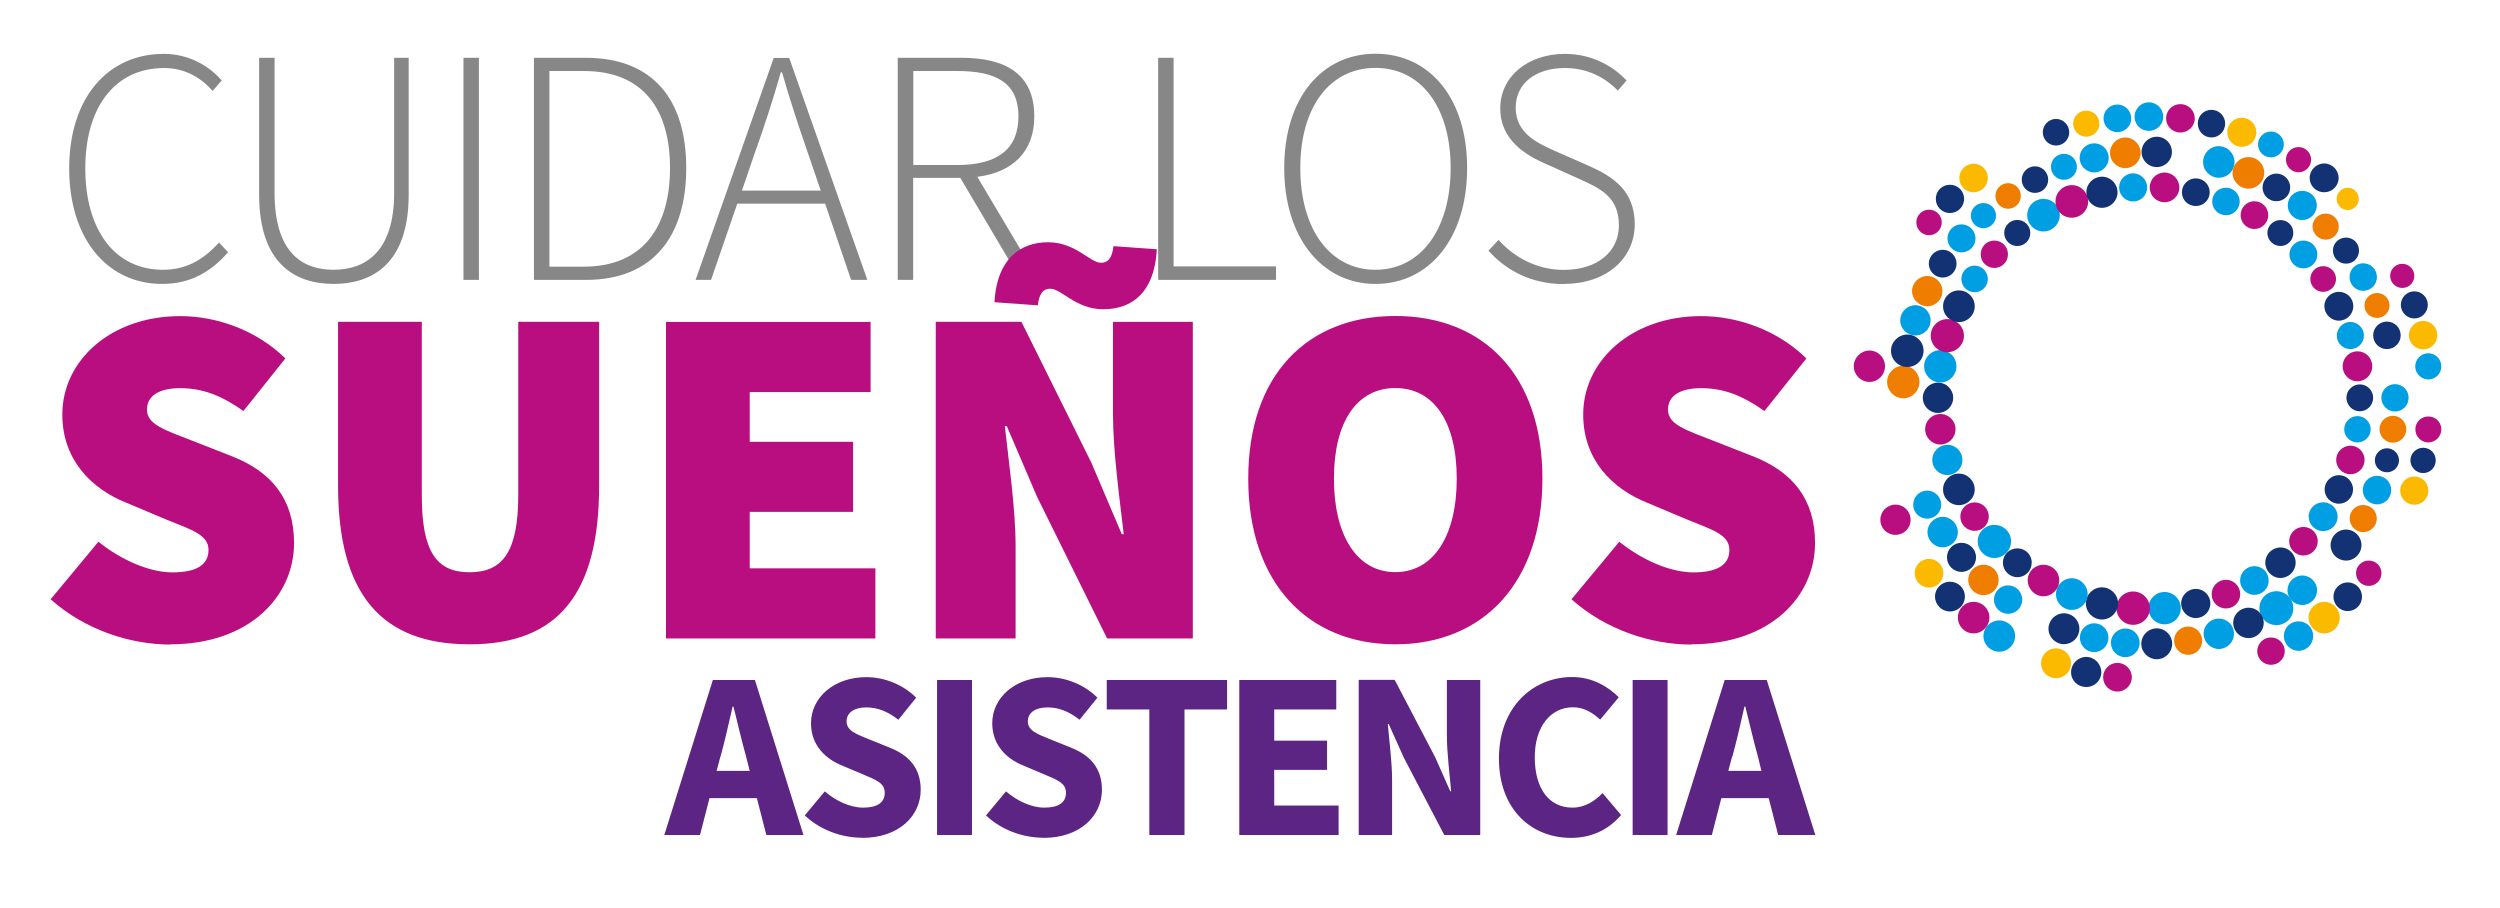 <?xml version="1.0" encoding="UTF-8"?>
<svg id="Capa_1" xmlns="http://www.w3.org/2000/svg" version="1.1" viewBox="0 0 192.57 69.93">
  <!-- Generator: Adobe Illustrator 29.7.1, SVG Export Plug-In . SVG Version: 2.1.1 Build 8)  -->
  <defs>
    <style>
      .st0 {
        fill: #fbba00;
      }

      .st1 {
        fill: #ef7d00;
      }

      .st2 {
        fill: #b80e80;
      }

      .st3 {
        fill: #878787;
      }

      .st4 {
        fill: #123274;
      }

      .st5 {
        fill: #009fe3;
      }

      .st6 {
        fill: #5c2483;
      }
    </style>
  </defs>
  <path class="st3" d="M120.44,21.87c3.32,0,5.48-1.97,5.48-4.59s-1.69-3.69-3.61-4.54l-2.6-1.14c-1.25-.57-2.96-1.32-2.96-3.3,0-1.87,1.53-3.06,3.79-3.06,1.71,0,3.06.7,4.08,1.74l.67-.78c-1.04-1.12-2.7-2.05-4.75-2.05-2.85,0-4.98,1.74-4.98,4.2s2,3.61,3.48,4.26l2.6,1.17c1.69.75,3.06,1.43,3.06,3.58,0,2.02-1.64,3.43-4.26,3.43-1.97,0-3.76-.91-5.01-2.31l-.78.83c1.35,1.51,3.3,2.57,5.79,2.57M105.95,20.78c-3.48,0-5.79-3.09-5.79-7.84s2.31-7.71,5.79-7.71,5.79,2.98,5.79,7.71-2.31,7.84-5.79,7.84M105.95,21.87c4.13,0,7.06-3.5,7.06-8.93s-2.93-8.8-7.06-8.8-7.03,3.4-7.03,8.8,2.93,8.93,7.03,8.93M89.21,21.56h9.08v-1.04h-7.89V4.45h-1.19v17.1ZM70.35,12.71v-7.24h3.4c3.01,0,4.7.93,4.7,3.5s-1.69,3.74-4.7,3.74h-3.4ZM69.15,21.56h1.19v-7.86h3.63l4.65,7.86h1.38l-4.72-7.94c2.7-.34,4.39-1.92,4.39-4.65,0-3.27-2.21-4.52-5.61-4.52h-4.91v17.1ZM53.58,21.56h1.19l2.02-5.87h6.77l2,5.87h1.25l-6.02-17.1h-1.19l-6.02,17.1ZM58.25,11.49c.7-2.02,1.3-3.81,1.89-5.92h.1c.6,2.1,1.19,3.89,1.89,5.92l1.09,3.19h-6.07l1.09-3.19ZM42.32,20.54V5.47h2.65c4.65,0,6.64,3.04,6.64,7.47s-2,7.6-6.64,7.6h-2.65ZM41.13,21.56h4c5.24,0,7.73-3.43,7.73-8.62s-2.49-8.49-7.76-8.49h-3.97v17.1ZM35.7,21.56h1.19V4.45h-1.19v17.1ZM25.69,21.87c2.96,0,5.79-1.53,5.79-6.88V4.45h-1.12v10.41c0,4.54-2.21,5.92-4.67,5.92s-4.54-1.38-4.54-5.92V4.45h-1.19v10.54c0,5.35,2.8,6.88,5.74,6.88M12.48,21.87c2.21,0,3.76-.93,5.09-2.44l-.7-.75c-1.25,1.38-2.57,2.1-4.33,2.1-3.69,0-5.97-3.06-5.97-7.81s2.31-7.73,6.07-7.73c1.56,0,2.8.7,3.74,1.76l.7-.8c-.91-1.06-2.47-2.05-4.46-2.05-4.33,0-7.29,3.4-7.29,8.82s2.93,8.9,7.16,8.9"/>
  <path class="st4" d="M181.77,31.68c.57,0,1.03-.47,1.03-1.04s-.46-1.03-1.03-1.03-1.03.47-1.03,1.03.46,1.04,1.03,1.04"/>
  <path class="st5" d="M181.59,34.08c.56,0,1.02-.46,1.02-1.01s-.46-1.02-1.02-1.02-1.02.46-1.02,1.02.46,1.01,1.02,1.01"/>
  <path class="st2" d="M181.05,36.53c.6,0,1.09-.49,1.09-1.1s-.49-1.1-1.09-1.1-1.1.49-1.1,1.1.49,1.1,1.1,1.1"/>
  <path class="st4" d="M180.16,38.8c.6,0,1.09-.49,1.09-1.1s-.49-1.1-1.09-1.1-1.1.49-1.1,1.1.49,1.1,1.1,1.1"/>
  <path class="st5" d="M178.95,40.91c.61,0,1.11-.49,1.11-1.12s-.5-1.1-1.11-1.1-1.12.49-1.12,1.1.5,1.12,1.12,1.12"/>
  <path class="st2" d="M177.43,42.79c.61,0,1.1-.49,1.1-1.1s-.49-1.1-1.1-1.1-1.1.5-1.1,1.1.49,1.1,1.1,1.1"/>
  <path class="st4" d="M175.66,44.52c.64,0,1.17-.53,1.17-1.18s-.53-1.17-1.17-1.17-1.17.53-1.17,1.17.52,1.18,1.17,1.18"/>
  <path class="st5" d="M173.65,45.82c.61,0,1.1-.49,1.1-1.11s-.5-1.1-1.1-1.1-1.1.49-1.1,1.1.5,1.11,1.1,1.11"/>
  <path class="st2" d="M171.46,46.87c.61,0,1.1-.49,1.1-1.1s-.49-1.11-1.1-1.11-1.1.49-1.1,1.11.49,1.1,1.1,1.1"/>
  <path class="st4" d="M169.14,47.61c.62,0,1.12-.51,1.12-1.13s-.51-1.12-1.12-1.12-1.13.5-1.13,1.12.51,1.13,1.13,1.13"/>
  <path class="st5" d="M166.73,48.09c.69,0,1.25-.56,1.25-1.25s-.56-1.24-1.25-1.24-1.24.55-1.24,1.24.55,1.25,1.24,1.25"/>
  <path class="st2" d="M164.31,48.13c.71,0,1.29-.57,1.29-1.28s-.58-1.29-1.29-1.29-1.28.57-1.28,1.29.57,1.28,1.28,1.28"/>
  <path class="st4" d="M161.91,47.72c.68,0,1.24-.56,1.24-1.24s-.56-1.24-1.24-1.24-1.24.55-1.24,1.24.56,1.24,1.24,1.24"/>
  <path class="st5" d="M159.59,46.98c.67,0,1.22-.55,1.22-1.21s-.54-1.23-1.22-1.23-1.22.55-1.22,1.23.54,1.21,1.22,1.21"/>
  <path class="st2" d="M157.4,45.93c.67,0,1.22-.55,1.22-1.23s-.55-1.2-1.22-1.2-1.21.54-1.21,1.2.54,1.23,1.21,1.23"/>
  <path class="st4" d="M155.39,44.46c.62,0,1.11-.5,1.11-1.12s-.49-1.1-1.11-1.1-1.11.49-1.11,1.1.49,1.12,1.11,1.12"/>
  <path class="st5" d="M153.62,42.98c.71,0,1.29-.57,1.29-1.28s-.58-1.27-1.29-1.27-1.28.57-1.28,1.27.57,1.28,1.28,1.28"/>
  <path class="st2" d="M152.1,40.89c.6,0,1.09-.48,1.09-1.1s-.49-1.09-1.09-1.09-1.1.49-1.1,1.09.49,1.1,1.1,1.1"/>
  <path class="st4" d="M150.89,38.91c.67,0,1.22-.55,1.22-1.21s-.55-1.22-1.22-1.22-1.22.54-1.22,1.22.54,1.21,1.22,1.21"/>
  <path class="st5" d="M150,36.59c.65,0,1.16-.51,1.16-1.16s-.52-1.17-1.16-1.17-1.16.53-1.16,1.17.52,1.16,1.16,1.16"/>
  <path class="st2" d="M149.46,34.24c.65,0,1.17-.53,1.17-1.18s-.52-1.17-1.17-1.17-1.17.53-1.17,1.17.52,1.18,1.17,1.18"/>
  <path class="st4" d="M149.28,31.81c.65,0,1.17-.53,1.17-1.17s-.52-1.17-1.17-1.17-1.17.53-1.17,1.17.52,1.17,1.17,1.17"/>
  <path class="st5" d="M149.46,29.46c.69,0,1.24-.56,1.24-1.25s-.55-1.24-1.24-1.24-1.25.56-1.25,1.24.56,1.25,1.25,1.25"/>
  <path class="st2" d="M150,27.13c.7,0,1.28-.57,1.28-1.27s-.57-1.28-1.28-1.28-1.28.57-1.28,1.28.57,1.27,1.28,1.27"/>
  <path class="st4" d="M150.89,24.81c.67,0,1.22-.54,1.22-1.22s-.55-1.22-1.22-1.22-1.22.54-1.22,1.22.54,1.22,1.22,1.22"/>
  <path class="st5" d="M152.1,22.51c.57,0,1.02-.46,1.02-1.02s-.46-1.03-1.02-1.03-1.02.46-1.02,1.03.46,1.02,1.02,1.02"/>
  <path class="st2" d="M153.62,20.64c.58,0,1.05-.46,1.05-1.05s-.46-1.06-1.05-1.06-1.05.47-1.05,1.06.47,1.05,1.05,1.05"/>
  <path class="st4" d="M155.39,18.95c.56,0,1-.45,1-1.01s-.45-1-1-1-1.01.44-1.01,1,.45,1.01,1.01,1.01"/>
  <path class="st5" d="M157.4,17.83c.7,0,1.26-.57,1.26-1.26s-.56-1.25-1.26-1.25-1.25.56-1.25,1.25.56,1.26,1.25,1.26"/>
  <path class="st2" d="M159.59,16.77c.69,0,1.26-.57,1.26-1.25s-.56-1.26-1.26-1.26-1.26.56-1.26,1.26.56,1.25,1.26,1.25"/>
  <path class="st4" d="M161.91,16.01c.66,0,1.2-.54,1.2-1.2s-.54-1.2-1.2-1.2-1.2.53-1.2,1.2.54,1.2,1.2,1.2"/>
  <path class="st5" d="M164.31,15.52c.6,0,1.08-.48,1.08-1.08s-.49-1.09-1.08-1.09-1.08.48-1.08,1.09.49,1.08,1.08,1.08"/>
  <path class="st2" d="M166.73,15.58c.63,0,1.14-.51,1.14-1.14s-.51-1.15-1.14-1.15-1.14.51-1.14,1.15.51,1.14,1.14,1.14"/>
  <path class="st4" d="M169.14,15.87c.59,0,1.07-.47,1.07-1.06s-.48-1.07-1.07-1.07-1.07.47-1.07,1.07.47,1.06,1.07,1.06"/>
  <path class="st5" d="M171.46,16.58c.59,0,1.06-.48,1.06-1.06s-.47-1.06-1.06-1.06-1.06.47-1.06,1.06.48,1.06,1.06,1.06"/>
  <path class="st2" d="M173.65,17.64c.59,0,1.07-.48,1.07-1.07s-.48-1.07-1.07-1.07-1.06.48-1.06,1.07.47,1.07,1.06,1.07"/>
  <path class="st4" d="M175.66,18.95c.55,0,.99-.45.99-1.01s-.44-.99-.99-.99-1.01.44-1.01.99.46,1.01,1.01,1.01"/>
  <path class="st5" d="M177.43,20.67c.6,0,1.07-.48,1.07-1.07s-.48-1.07-1.07-1.07-1.08.47-1.08,1.07.48,1.07,1.08,1.07"/>
  <path class="st2" d="M178.95,22.48c.55,0,.99-.45.99-.99s-.44-.99-.99-.99-.99.44-.99.99.44.99.99.99"/>
  <path class="st4" d="M180.16,24.7c.61,0,1.11-.5,1.11-1.12s-.5-1.1-1.11-1.1-1.12.49-1.12,1.1.5,1.12,1.12,1.12"/>
  <path class="st5" d="M181.05,26.89c.57,0,1.04-.47,1.04-1.04s-.47-1.05-1.04-1.05-1.05.47-1.05,1.05.46,1.04,1.05,1.04"/>
  <path class="st2" d="M181.59,29.37c.63,0,1.14-.51,1.14-1.16s-.51-1.15-1.14-1.15-1.14.51-1.14,1.15.5,1.16,1.14,1.16"/>
  <path class="st5" d="M184.48,31.7c.58,0,1.05-.47,1.05-1.06s-.47-1.05-1.05-1.05-1.05.47-1.05,1.05.48,1.06,1.05,1.06"/>
  <path class="st1" d="M184.32,34.1c.57,0,1.03-.47,1.03-1.04s-.46-1.03-1.03-1.03-1.03.47-1.03,1.03.46,1.04,1.03,1.04"/>
  <path class="st4" d="M183.86,36.38c.51,0,.93-.41.93-.92s-.42-.93-.93-.93-.93.42-.93.93.41.92.93.92"/>
  <path class="st5" d="M183.1,38.85c.61,0,1.09-.49,1.09-1.1s-.48-1.1-1.09-1.1-1.1.49-1.1,1.1.49,1.1,1.1,1.1"/>
  <path class="st1" d="M182.03,40.99c.58,0,1.05-.47,1.05-1.05s-.46-1.04-1.05-1.04-1.04.47-1.04,1.04.47,1.05,1.04,1.05"/>
  <path class="st4" d="M180.71,43.18c.66,0,1.19-.54,1.19-1.19s-.53-1.2-1.19-1.2-1.19.54-1.19,1.2.53,1.19,1.19,1.19"/>
  <path class="st5" d="M177.34,46.6c.63,0,1.14-.51,1.14-1.13s-.51-1.14-1.14-1.14-1.14.51-1.14,1.14.51,1.13,1.14,1.13"/>
  <path class="st5" d="M175.35,48.15c.72,0,1.3-.58,1.3-1.3s-.58-1.31-1.3-1.31-1.31.57-1.31,1.31.58,1.3,1.31,1.3"/>
  <path class="st4" d="M173.2,49.15c.64,0,1.17-.51,1.17-1.17s-.53-1.17-1.17-1.17-1.18.51-1.18,1.17.53,1.17,1.18,1.17"/>
  <path class="st5" d="M170.91,49.99c.65,0,1.17-.53,1.17-1.18s-.52-1.16-1.17-1.16-1.17.52-1.17,1.16.53,1.18,1.17,1.18"/>
  <path class="st1" d="M168.55,50.44c.6,0,1.08-.49,1.08-1.09s-.49-1.09-1.08-1.09-1.08.48-1.08,1.09.49,1.09,1.08,1.09"/>
  <path class="st4" d="M166.13,50.78c.66,0,1.19-.54,1.19-1.19s-.53-1.19-1.19-1.19-1.19.53-1.19,1.19.54,1.19,1.19,1.19"/>
  <path class="st5" d="M163.71,50.62c.6,0,1.1-.49,1.1-1.11s-.5-1.1-1.1-1.1-1.11.49-1.11,1.1.49,1.11,1.11,1.11"/>
  <path class="st5" d="M161.31,50.23c.61,0,1.1-.5,1.1-1.11s-.49-1.11-1.1-1.11-1.1.5-1.1,1.11.49,1.11,1.1,1.11"/>
  <path class="st4" d="M158.98,49.62c.66,0,1.19-.53,1.19-1.19s-.53-1.19-1.19-1.19-1.19.54-1.19,1.19.54,1.19,1.19,1.19"/>
  <path class="st5" d="M154.68,47.28c.6,0,1.09-.48,1.09-1.09s-.49-1.1-1.09-1.1-1.09.5-1.09,1.1.49,1.09,1.09,1.09"/>
  <path class="st1" d="M152.78,45.84c.65,0,1.17-.51,1.17-1.17s-.52-1.17-1.17-1.17-1.17.53-1.17,1.17.53,1.17,1.17,1.17"/>
  <path class="st4" d="M151.09,44.05c.62,0,1.12-.5,1.12-1.12s-.5-1.12-1.12-1.12-1.12.5-1.12,1.12.5,1.12,1.12,1.12"/>
  <path class="st5" d="M149.64,42.16c.65,0,1.17-.54,1.17-1.17s-.53-1.18-1.17-1.18-1.17.53-1.17,1.18.53,1.17,1.17,1.17"/>
  <path class="st5" d="M148.45,39.95c.6,0,1.08-.49,1.08-1.07s-.48-1.09-1.08-1.09-1.08.48-1.08,1.09.49,1.07,1.08,1.07"/>
  <path class="st1" d="M146.61,30.68c.69,0,1.24-.57,1.24-1.26s-.56-1.25-1.24-1.25-1.25.57-1.25,1.25.56,1.26,1.25,1.26"/>
  <path class="st4" d="M146.92,28.27c.69,0,1.25-.56,1.25-1.25s-.56-1.25-1.25-1.25-1.26.56-1.26,1.25.56,1.25,1.26,1.25"/>
  <path class="st5" d="M147.54,25.84c.65,0,1.17-.52,1.17-1.16s-.52-1.17-1.17-1.17-1.17.53-1.17,1.17.53,1.16,1.17,1.16"/>
  <path class="st1" d="M148.45,23.59c.65,0,1.17-.53,1.17-1.17s-.53-1.16-1.17-1.16-1.17.53-1.17,1.16.53,1.17,1.17,1.17"/>
  <path class="st4" d="M149.64,21.38c.59,0,1.07-.48,1.07-1.07s-.48-1.07-1.07-1.07-1.07.49-1.07,1.07.48,1.07,1.07,1.07"/>
  <path class="st5" d="M151.09,19.44c.6,0,1.08-.48,1.08-1.07s-.48-1.09-1.08-1.09-1.08.49-1.08,1.09.49,1.07,1.08,1.07"/>
  <path class="st5" d="M152.78,17.58c.53,0,.97-.43.97-.97s-.44-.97-.97-.97-.97.43-.97.97.43.97.97.97"/>
  <path class="st1" d="M154.68,16.08c.54,0,.98-.44.98-.99s-.44-.98-.98-.98-.98.44-.98.98.43.99.98.99"/>
  <path class="st4" d="M156.75,14.86c.56,0,1.02-.46,1.02-1.02s-.46-1.03-1.02-1.03-1.02.46-1.02,1.03.46,1.02,1.02,1.02"/>
  <path class="st5" d="M158.98,13.85c.55,0,1-.44,1-1s-.45-1-1-1-1,.44-1,1,.45,1,1,1"/>
  <path class="st5" d="M161.31,13.28c.62,0,1.12-.5,1.12-1.12s-.5-1.12-1.12-1.12-1.12.5-1.12,1.12.51,1.12,1.12,1.12"/>
  <path class="st1" d="M163.71,12.95c.65,0,1.18-.53,1.18-1.17s-.53-1.19-1.18-1.19-1.18.54-1.18,1.19.53,1.17,1.18,1.17"/>
  <path class="st4" d="M166.13,12.87c.65,0,1.17-.52,1.17-1.17s-.53-1.17-1.17-1.17-1.17.52-1.17,1.17.52,1.17,1.17,1.17"/>
  <path class="st5" d="M170.91,13.69c.68,0,1.21-.54,1.21-1.21s-.54-1.22-1.21-1.22-1.21.54-1.21,1.22.55,1.21,1.21,1.21"/>
  <path class="st1" d="M173.2,14.53c.67,0,1.21-.55,1.21-1.22s-.54-1.21-1.21-1.21-1.23.54-1.23,1.21.55,1.22,1.23,1.22"/>
  <path class="st4" d="M175.35,15.5c.58,0,1.06-.47,1.06-1.06s-.48-1.07-1.06-1.07-1.07.47-1.07,1.07.47,1.06,1.07,1.06"/>
  <path class="st5" d="M177.34,16.95c.61,0,1.12-.51,1.12-1.13s-.5-1.12-1.12-1.12-1.12.5-1.12,1.12.5,1.13,1.12,1.13"/>
  <path class="st1" d="M179.14,18.46c.56,0,1.01-.45,1.01-1.01s-.45-1-1.01-1-1.01.46-1.01,1,.46,1.01,1.01,1.01"/>
  <path class="st4" d="M180.71,20.31c.56,0,1-.45,1-1.01s-.44-1-1-1-1.01.44-1.01,1,.44,1.01,1.01,1.01"/>
  <path class="st5" d="M182.03,22.4c.59,0,1.06-.47,1.06-1.06s-.47-1.06-1.06-1.06-1.05.47-1.05,1.06.47,1.06,1.05,1.06"/>
  <path class="st1" d="M183.1,24.49c.53,0,.96-.43.96-.96s-.43-.96-.96-.96-.97.43-.97.96.43.96.97.96"/>
  <path class="st4" d="M183.86,26.89c.58,0,1.06-.47,1.06-1.06s-.48-1.06-1.06-1.06-1.06.47-1.06,1.06.47,1.06,1.06,1.06"/>
  <path class="st2" d="M187.05,34.08c.55,0,1-.46,1-1.01s-.44-.99-1-.99-1,.44-1,.99.44,1.01,1,1.01"/>
  <path class="st4" d="M186.65,36.44c.54,0,.97-.43.97-.98s-.43-.97-.97-.97-.98.44-.98.97.44.98.98.98"/>
  <path class="st0" d="M185.97,38.88c.6,0,1.08-.48,1.08-1.09s-.49-1.09-1.08-1.09-1.09.49-1.09,1.09.49,1.09,1.09,1.09"/>
  <path class="st2" d="M182.46,45.13c.54,0,.98-.43.98-.98s-.44-.97-.98-.97-.98.43-.98.97.43.98.98.98"/>
  <path class="st4" d="M180.84,47.07c.61,0,1.1-.49,1.1-1.11s-.5-1.1-1.1-1.1-1.1.49-1.1,1.1.49,1.11,1.1,1.11"/>
  <path class="st0" d="M179.03,48.79c.67,0,1.2-.55,1.2-1.22s-.54-1.21-1.2-1.21-1.21.55-1.21,1.21.55,1.22,1.21,1.22"/>
  <path class="st5" d="M177.05,50.13c.63,0,1.13-.51,1.13-1.14s-.5-1.13-1.13-1.13-1.13.5-1.13,1.13.51,1.14,1.13,1.14"/>
  <path class="st2" d="M174.93,51.21c.58,0,1.06-.47,1.06-1.05s-.48-1.06-1.06-1.06-1.06.48-1.06,1.06.47,1.05,1.06,1.05"/>
  <path class="st2" d="M163.1,53.27c.61,0,1.11-.49,1.11-1.1s-.5-1.11-1.11-1.11-1.1.5-1.1,1.11.49,1.1,1.1,1.1"/>
  <path class="st4" d="M160.7,52.92c.65,0,1.16-.51,1.16-1.14s-.52-1.18-1.16-1.18-1.17.53-1.17,1.18.52,1.14,1.17,1.14"/>
  <path class="st0" d="M158.37,52.24c.64,0,1.16-.51,1.16-1.14s-.52-1.16-1.16-1.16-1.15.51-1.15,1.16.52,1.14,1.15,1.14"/>
  <path class="st5" d="M154,50.2c.67,0,1.22-.54,1.22-1.21s-.55-1.2-1.22-1.2-1.22.53-1.22,1.2.54,1.21,1.22,1.21"/>
  <path class="st2" d="M152.02,48.79c.67,0,1.22-.55,1.22-1.22s-.54-1.21-1.22-1.21-1.21.54-1.21,1.21.54,1.22,1.21,1.22"/>
  <path class="st4" d="M150.2,47.1c.64,0,1.15-.5,1.15-1.15s-.51-1.14-1.15-1.14-1.15.51-1.15,1.14.51,1.15,1.15,1.15"/>
  <path class="st0" d="M148.59,45.26c.61,0,1.1-.5,1.1-1.11s-.49-1.1-1.1-1.1-1.11.49-1.11,1.1.5,1.11,1.11,1.11"/>
  <path class="st2" d="M146.01,41.2c.64,0,1.16-.51,1.16-1.16s-.52-1.17-1.16-1.17-1.17.51-1.17,1.17.52,1.16,1.17,1.16"/>
  <path class="st2" d="M144,29.42c.67,0,1.2-.54,1.2-1.21s-.54-1.21-1.2-1.21-1.21.56-1.21,1.21.54,1.21,1.21,1.21"/>
  <path class="st2" d="M148.59,18.12c.54,0,.98-.44.98-.99s-.44-.98-.98-.98-.98.44-.98.98.44.99.98.99"/>
  <path class="st4" d="M150.2,16.41c.6,0,1.09-.48,1.09-1.09s-.49-1.09-1.09-1.09-1.09.48-1.09,1.09.49,1.09,1.09,1.09"/>
  <path class="st0" d="M152.02,14.81c.61,0,1.1-.49,1.1-1.1s-.49-1.1-1.1-1.1-1.1.5-1.1,1.1.49,1.1,1.1,1.1"/>
  <path class="st4" d="M158.37,11.21c.57,0,1.02-.46,1.02-1.02s-.46-1.03-1.02-1.03-1.02.47-1.02,1.03.46,1.02,1.02,1.02"/>
  <path class="st0" d="M160.7,10.53c.55,0,1.01-.45,1.01-1.01s-.46-1-1.01-1-1.01.44-1.01,1,.45,1.01,1.01,1.01"/>
  <path class="st5" d="M163.1,10.18c.59,0,1.07-.48,1.07-1.06s-.48-1.07-1.07-1.07-1.07.48-1.07,1.07.48,1.06,1.07,1.06"/>
  <path class="st5" d="M165.52,10.08c.61,0,1.11-.48,1.11-1.09s-.5-1.11-1.11-1.11-1.1.5-1.1,1.11.49,1.09,1.1,1.09"/>
  <path class="st2" d="M167.95,10.21c.61,0,1.11-.49,1.11-1.09s-.49-1.1-1.11-1.1-1.1.49-1.1,1.1.5,1.09,1.1,1.09"/>
  <path class="st4" d="M170.34,10.59c.59,0,1.06-.48,1.06-1.07s-.47-1.06-1.06-1.06-1.05.47-1.05,1.06.47,1.07,1.05,1.07"/>
  <path class="st0" d="M172.68,11.31c.62,0,1.12-.5,1.12-1.12s-.5-1.12-1.12-1.12-1.12.5-1.12,1.12.5,1.12,1.12,1.12"/>
  <path class="st5" d="M174.93,12.12c.54,0,.99-.45.99-.99s-.44-1-.99-1-1,.45-1,1,.45.99,1,.99"/>
  <path class="st2" d="M177.05,13.27c.54,0,.97-.43.97-.97s-.43-.97-.97-.97-.97.43-.97.97.44.97.97.97"/>
  <path class="st4" d="M179.03,14.81c.61,0,1.11-.49,1.11-1.1s-.5-1.12-1.11-1.12-1.12.5-1.12,1.12.5,1.1,1.12,1.1"/>
  <path class="st0" d="M180.84,16.18c.47,0,.85-.39.85-.86s-.38-.86-.85-.86-.85.39-.85.86.38.86.85.86"/>
  <path class="st2" d="M185.04,22.18c.53,0,.93-.42.93-.93s-.41-.93-.93-.93-.93.42-.93.93.41.93.93.93"/>
  <path class="st4" d="M185.97,24.53c.57,0,1.04-.47,1.04-1.05s-.47-1.04-1.04-1.04-1.04.47-1.04,1.04.46,1.05,1.04,1.05"/>
  <path class="st0" d="M186.65,26.91c.6,0,1.09-.48,1.09-1.09s-.49-1.1-1.09-1.1-1.1.5-1.1,1.1.49,1.09,1.1,1.09"/>
  <path class="st5" d="M187.05,29.23c.55,0,1-.45,1-1.01s-.45-1.01-1-1.01-1.01.46-1.01,1.01.46,1.01,1.01,1.01"/>
  <path class="st2" d="M130.28,49.63c6.08,0,9.53-3.68,9.53-7.8,0-3.38-1.73-5.48-4.77-6.68l-2.96-1.16c-2.21-.86-3.6-1.28-3.6-2.44,0-1.09.98-1.65,2.55-1.65,1.8,0,3.23.6,4.88,1.76l3.23-4.05c-2.25-2.21-5.33-3.26-8.11-3.26-5.33,0-9.08,3.41-9.08,7.58,0,3.53,2.29,5.74,4.92,6.79l3.04,1.28c2.06.83,3.3,1.2,3.3,2.36,0,1.09-.83,1.73-2.78,1.73-1.8,0-3.98-.98-5.7-2.36l-3.68,4.43c2.63,2.36,6.15,3.49,9.23,3.49M107.48,44.07c-2.93,0-4.73-2.78-4.73-7.2s1.8-6.98,4.73-6.98,4.73,2.55,4.73,6.98-1.8,7.2-4.73,7.2M107.48,49.63c6.75,0,11.33-4.73,11.33-12.76s-4.58-12.53-11.33-12.53-11.33,4.5-11.33,12.53,4.58,12.76,11.33,12.76M72.08,49.18h6.15v-7.05c0-3-.53-6.53-.83-9.31h.15l2.33,5.44,5.4,10.92h6.6v-24.39h-6.15v7.05c0,3,.53,6.68.83,9.31h-.15l-2.33-5.48-5.4-10.88h-6.6v24.39ZM51.3,49.18h16.13v-5.4h-9.68v-4.35h7.96v-5.4h-7.96v-3.83h9.31v-5.4h-15.76v24.39ZM36.17,49.63c6.83,0,9.98-3.9,9.98-12.23v-12.61h-6.23v13.36c0,4.35-1.2,5.93-3.75,5.93s-3.68-1.58-3.68-5.93v-13.36h-6.45v12.61c0,8.33,3.3,12.23,10.13,12.23M13.12,49.63c6.08,0,9.53-3.68,9.53-7.8,0-3.38-1.73-5.48-4.77-6.68l-2.96-1.16c-2.21-.86-3.6-1.28-3.6-2.44,0-1.09.98-1.65,2.55-1.65,1.8,0,3.23.6,4.88,1.76l3.23-4.05c-2.25-2.21-5.33-3.26-8.1-3.26-5.33,0-9.08,3.41-9.08,7.58,0,3.53,2.29,5.74,4.92,6.79l3.04,1.28c2.06.83,3.3,1.2,3.3,2.36,0,1.09-.83,1.73-2.78,1.73-1.8,0-3.98-.98-5.7-2.36l-3.68,4.43c2.63,2.36,6.15,3.49,9.23,3.49"/>
  <path class="st2" d="M84.98,23.82c2.22,0,3.95-1.28,4.13-4.62l-3.34-.24c-.12,1.03-.49,1.28-.97,1.28-.85,0-1.94-1.58-4.07-1.58s-3.95,1.28-4.13,4.62l3.34.24c.12-1.03.49-1.28.97-1.28.85,0,1.95,1.58,4.07,1.58"/>
  <path class="st6" d="M129.11,64.32h2.75l.73-2.84h3.65l.73,2.84h2.86l-3.74-11.94h-3.24l-3.74,11.94ZM133.44,58.28c.33-1.19.64-2.58.93-3.85h.07c.31,1.25.64,2.66.97,3.85l.27,1.1h-2.55l.29-1.1ZM125.76,64.32h2.69v-11.94h-2.69v11.94ZM121,64.54c1.56,0,2.88-.6,3.87-1.76l-1.43-1.69c-.59.62-1.36,1.12-2.33,1.12-1.76,0-2.89-1.43-2.89-3.88s1.3-3.85,2.93-3.85c.86,0,1.5.4,2.11.95l1.43-1.72c-.81-.82-2.05-1.56-3.59-1.56-3.02,0-5.64,2.31-5.64,6.27s2.53,6.12,5.55,6.12M104.67,64.32h2.56v-4.23c0-1.41-.22-3-.33-4.32h.07l1.17,2.6,3.11,5.95h2.77v-11.94h-2.57v4.21c0,1.41.22,3.1.33,4.36h-.07l-1.17-2.64-3.11-5.94h-2.77v11.94ZM95.45,64.32h7.66v-2.27h-4.96v-2.75h4.07v-2.25h-4.07v-2.4h4.78v-2.27h-7.47v11.94ZM88.53,64.32h2.71v-9.67h3.28v-2.27h-9.27v2.27h3.28v9.67ZM80.37,64.54c2.86,0,4.51-1.72,4.51-3.7,0-1.69-.92-2.66-2.36-3.24l-1.54-.62c-1.03-.42-1.81-.68-1.81-1.41,0-.68.59-1.08,1.52-1.08s1.69.35,2.47.95l1.37-1.7c-1.03-1.03-2.47-1.58-3.85-1.58-2.49,0-4.25,1.58-4.25,3.55,0,1.74,1.17,2.77,2.4,3.26l1.56.66c1.04.44,1.72.68,1.72,1.43s-.55,1.15-1.67,1.15c-.99,0-2.09-.51-2.95-1.25l-1.54,1.85c1.21,1.14,2.86,1.72,4.42,1.72M72.18,64.32h2.69v-11.94h-2.69v11.94ZM66.41,64.54c2.86,0,4.51-1.72,4.51-3.7,0-1.69-.92-2.66-2.36-3.24l-1.54-.62c-1.03-.42-1.81-.68-1.81-1.41,0-.68.59-1.08,1.52-1.08s1.69.35,2.47.95l1.37-1.7c-1.03-1.03-2.47-1.58-3.85-1.58-2.49,0-4.25,1.58-4.25,3.55,0,1.74,1.17,2.77,2.4,3.26l1.56.66c1.04.44,1.72.68,1.72,1.43s-.55,1.15-1.67,1.15c-.99,0-2.09-.51-2.95-1.25l-1.54,1.85c1.21,1.14,2.86,1.72,4.42,1.72M51.17,64.32h2.75l.73-2.84h3.65l.73,2.84h2.86l-3.74-11.94h-3.24l-3.74,11.94ZM55.5,58.28c.33-1.19.64-2.58.93-3.85h.07c.31,1.25.64,2.66.97,3.85l.28,1.1h-2.55l.29-1.1Z"/>
</svg>